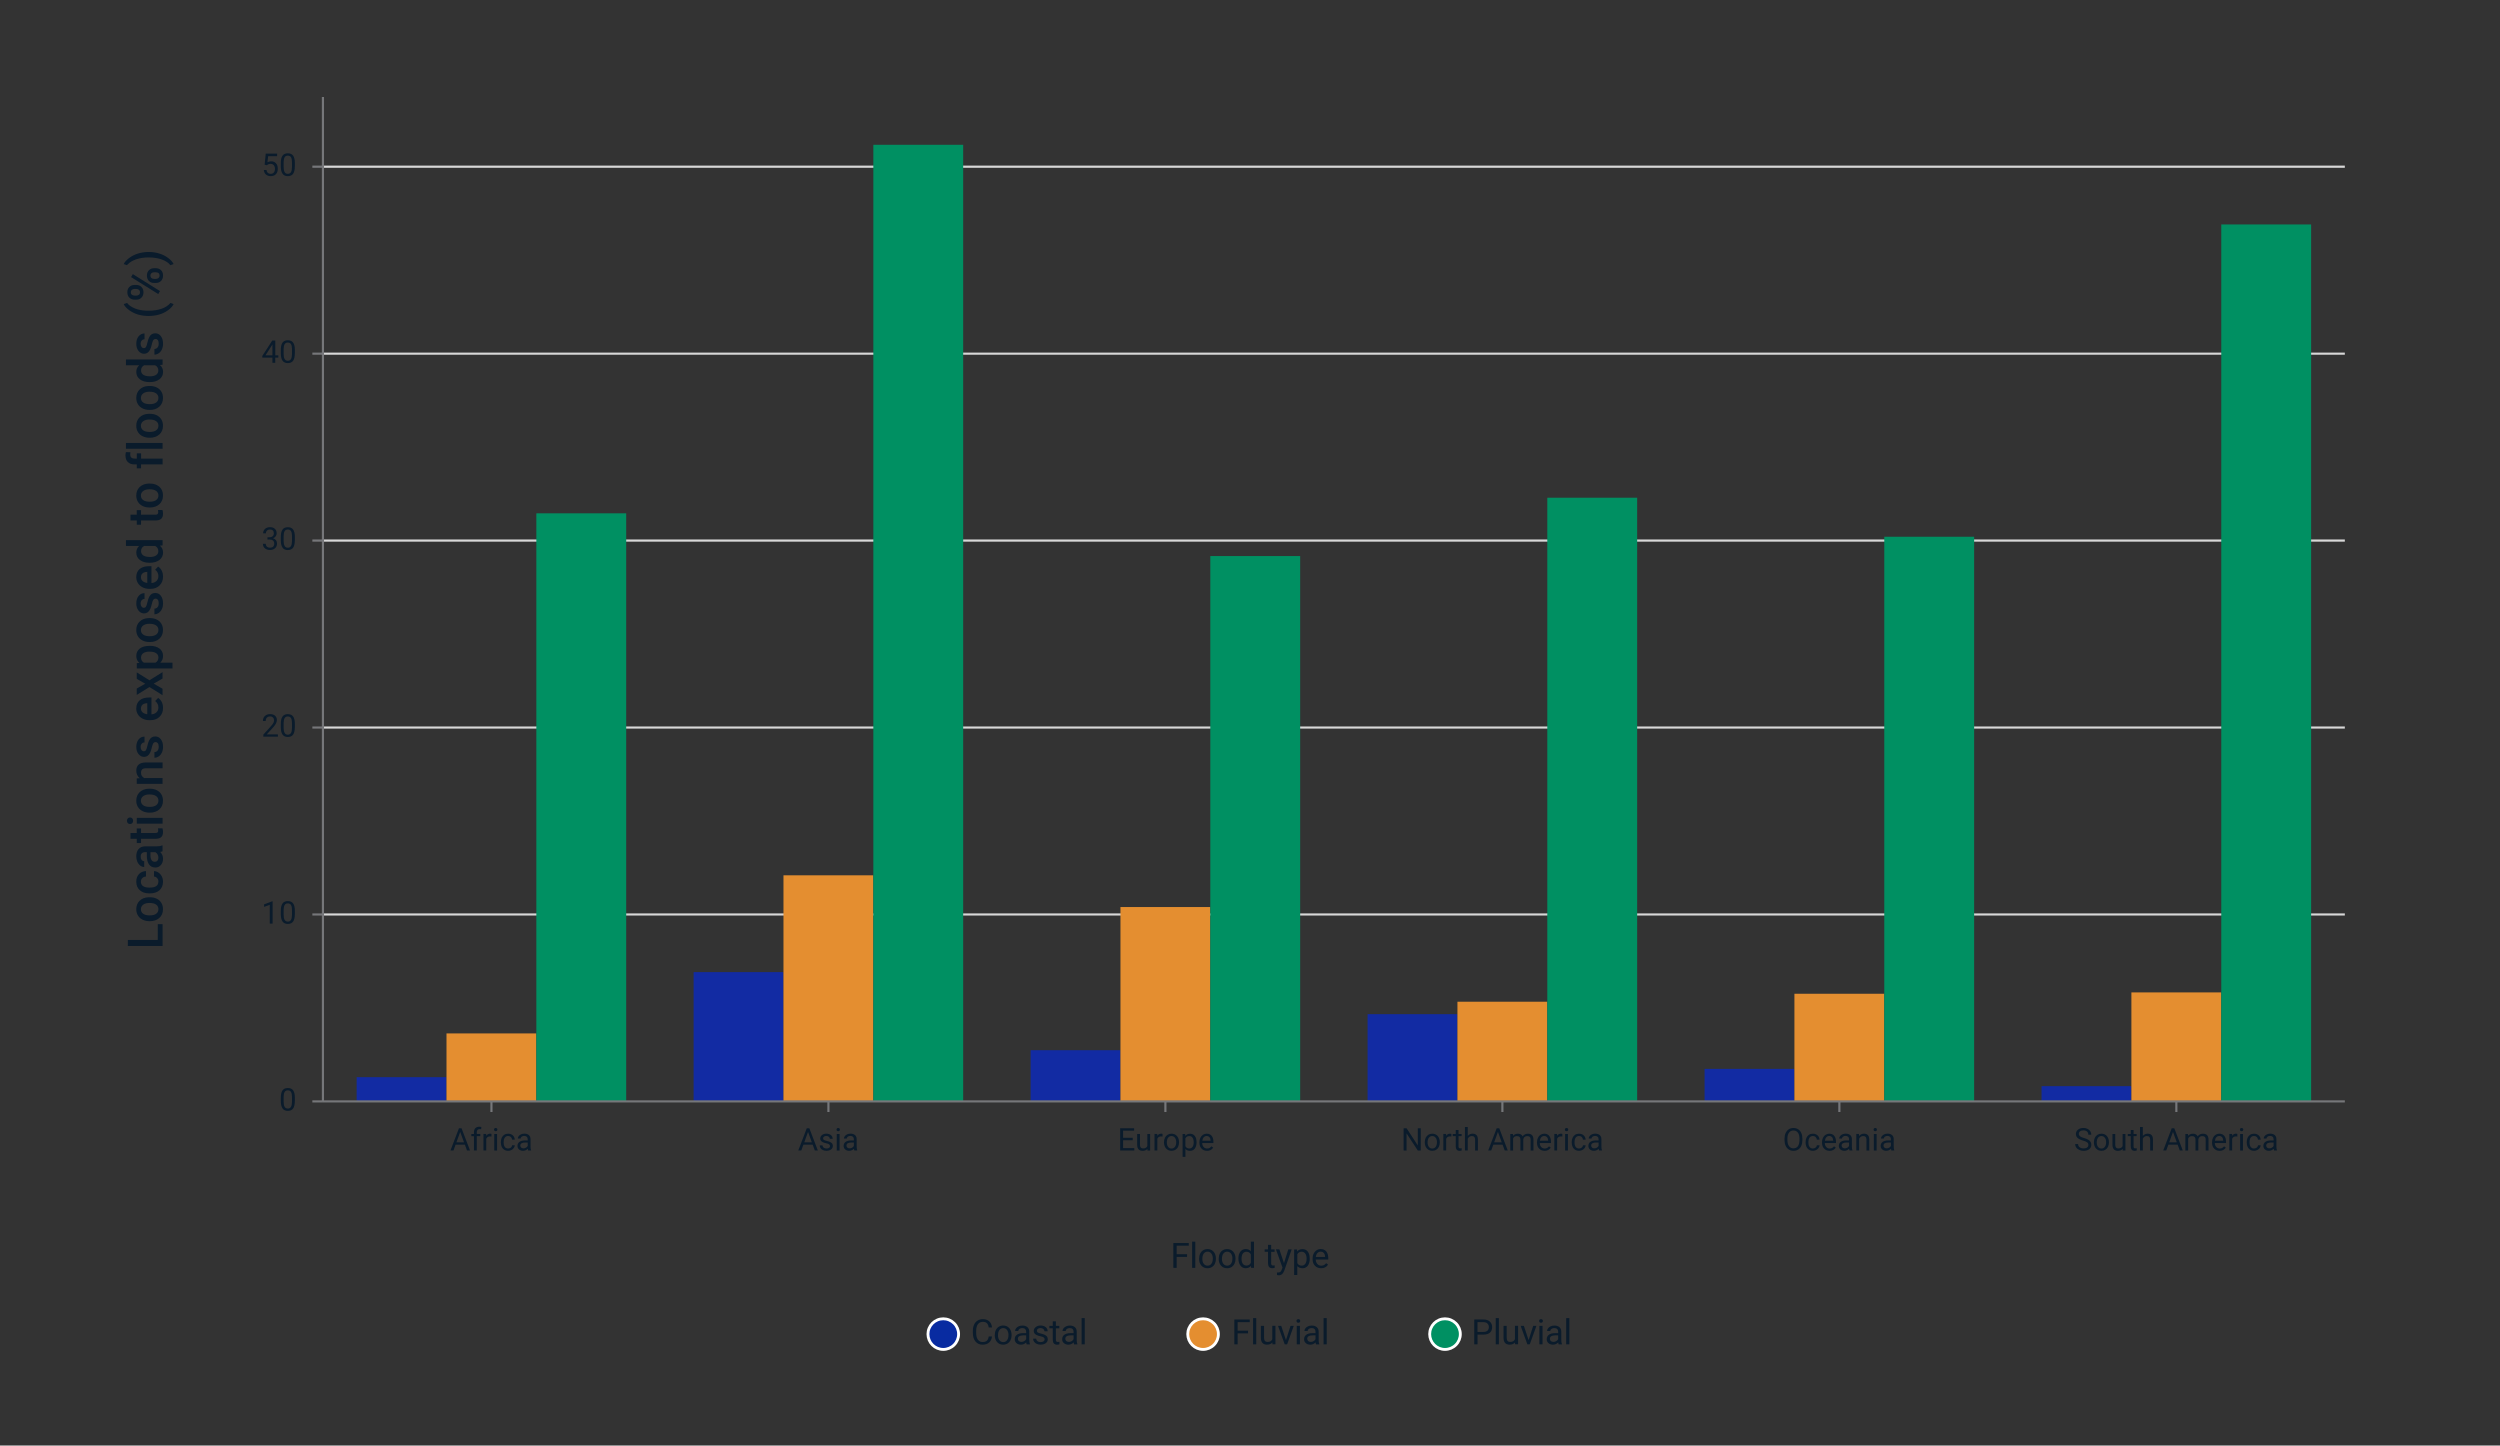 <?xml version="1.0" encoding="UTF-8"?>
<svg id="Layer_1" xmlns="http://www.w3.org/2000/svg" viewBox="0 0 870 503.05">
  <rect x="0" y="0" width="870" height="503.05" fill="#333333" stroke="none"/>
  <defs>
    <style>
      .cls-1, .cls-2, .cls-3 {
        stroke: #fff;
      }

      .cls-1, .cls-2, .cls-3, .cls-4, .cls-5 {
        stroke-linejoin: round;
      }

      .cls-1, .cls-6 {
        fill: #e48e30;
      }

      .cls-7 {
        fill: #0a1b2b;
      }

      .cls-2, .cls-8 {
        fill: #009062;
      }

      .cls-3 {
        fill: #082ba1;
      }

      .cls-9 {
        fill: #122ba3;
      }

      .cls-4 {
        stroke: #d8d8d8;
      }

      .cls-4, .cls-5 {
        fill: none;
        stroke-width: .75px;
      }

      .cls-5 {
        stroke: #76777a;
      }
    </style>
  </defs>
  <g>
    <path class="cls-4" d="M112.38,318.24h703.62"/>
    <path class="cls-4" d="M112.38,253.18h703.62"/>
    <path class="cls-4" d="M112.38,188.12h703.62"/>
    <path class="cls-4" d="M112.38,123.07h703.62"/>
    <path class="cls-4" d="M112.38,58.01h703.62"/>
  </g>
  <path class="cls-9" d="M124.11,383.29h31.27v-8.43h-31.27v8.43Z"/>
  <path class="cls-9" d="M241.38,383.29h31.27v-44.99h-31.27v44.99Z"/>
  <path class="cls-9" d="M358.65,383.29h31.27v-17.82h-31.27v17.82Z"/>
  <path class="cls-9" d="M475.92,383.29h31.27v-30.36h-31.27v30.36Z"/>
  <path class="cls-9" d="M593.19,383.29h31.27v-11.32h-31.27v11.32Z"/>
  <path class="cls-9" d="M710.46,383.29h31.27v-5.31h-31.27v5.31Z"/>
  <path class="cls-6" d="M155.38,383.29h31.27v-23.66h-31.27v23.66Z"/>
  <path class="cls-6" d="M272.65,383.29h31.27v-78.68h-31.27v78.68Z"/>
  <path class="cls-6" d="M389.92,383.29h31.27v-67.64h-31.27v67.64Z"/>
  <path class="cls-6" d="M507.19,383.29h31.27v-34.69h-31.27v34.69Z"/>
  <path class="cls-6" d="M624.46,383.29h31.27v-37.46h-31.27v37.46Z"/>
  <path class="cls-6" d="M741.73,383.29h31.27v-37.93h-31.27v37.93Z"/>
  <path class="cls-8" d="M186.65,383.29h31.27v-204.65h-31.27v204.65Z"/>
  <path class="cls-8" d="M303.92,383.29h31.27V50.4h-31.27v332.9Z"/>
  <path class="cls-8" d="M421.19,383.29h31.27v-189.78h-31.27v189.78Z"/>
  <path class="cls-8" d="M538.46,383.29h31.27v-210.08h-31.27v210.08Z"/>
  <path class="cls-8" d="M655.73,383.29h31.27v-196.5h-31.27v196.5Z"/>
  <path class="cls-8" d="M773,383.29h31.27V78.11h-31.27v305.18Z"/>
  <g id="line2d_1">
    <path id="m62790cda01" class="cls-5" d="M171.02,383.29v3.68"/>
  </g>
  <g id="line2d_2">
    <path id="m62790cda01-2" data-name="m62790cda01" class="cls-5" d="M288.29,383.29v3.68"/>
  </g>
  <g id="line2d_3">
    <path id="m62790cda01-3" data-name="m62790cda01" class="cls-5" d="M405.56,383.29v3.68"/>
  </g>
  <g id="line2d_4">
    <path id="m62790cda01-4" data-name="m62790cda01" class="cls-5" d="M522.83,383.29v3.68"/>
  </g>
  <g id="line2d_5">
    <path id="m62790cda01-5" data-name="m62790cda01" class="cls-5" d="M640.1,383.29v3.68"/>
  </g>
  <g id="line2d_6">
    <path id="m62790cda01-6" data-name="m62790cda01" class="cls-5" d="M757.37,383.29v3.68"/>
  </g>
  <g id="line2d_8">
    <path id="mbd4b3fe892" class="cls-5" d="M112.38,383.29h-3.68"/>
  </g>
  <g id="line2d_10">
    <path id="mbd4b3fe892-2" data-name="mbd4b3fe892" class="cls-5" d="M112.38,318.24h-3.68"/>
  </g>
  <g id="line2d_12">
    <path id="mbd4b3fe892-3" data-name="mbd4b3fe892" class="cls-5" d="M112.38,253.18h-3.68"/>
  </g>
  <g id="line2d_14">
    <path id="mbd4b3fe892-4" data-name="mbd4b3fe892" class="cls-5" d="M112.38,188.12h-3.68"/>
  </g>
  <g id="line2d_16">
    <path id="mbd4b3fe892-5" data-name="mbd4b3fe892" class="cls-5" d="M112.38,123.07h-3.68"/>
  </g>
  <g id="line2d_18">
    <path id="mbd4b3fe892-6" data-name="mbd4b3fe892" class="cls-5" d="M112.38,58.01h-3.68"/>
  </g>
  <g id="patch_21">
    <path class="cls-5" d="M112.38,383.29V33.75"/>
  </g>
  <g id="patch_23">
    <path class="cls-5" d="M112.38,383.29h703.62"/>
  </g>
  <g>
    <path class="cls-7" d="M54.9,327.1v-5.49h1.68v7.59h-12.09v-2.1h10.41Z"/>
    <path class="cls-7" d="M52,320.57c-.88,0-1.67-.17-2.38-.52-.71-.35-1.25-.84-1.63-1.47-.38-.63-.57-1.36-.57-2.17,0-1.21.39-2.2,1.17-2.95.78-.76,1.81-1.16,3.1-1.22h.47c.89,0,1.68.16,2.37.5.7.34,1.24.83,1.62,1.46.38.63.57,1.37.57,2.2,0,1.27-.42,2.28-1.27,3.04-.84.76-1.97,1.14-3.37,1.14h-.1ZM52.18,318.55c.92,0,1.65-.19,2.17-.57.52-.38.78-.91.78-1.59s-.27-1.21-.8-1.59c-.53-.38-1.31-.57-2.33-.57-.91,0-1.63.19-2.16.59-.53.39-.8.92-.8,1.59s.26,1.18.78,1.57c.52.39,1.3.58,2.34.58Z"/>
    <path class="cls-7" d="M55.13,306.83c0-.5-.15-.92-.44-1.25s-.66-.51-1.09-.53v-1.9c.56.02,1.08.2,1.56.52.48.33.87.77,1.15,1.33s.42,1.16.42,1.81c0,1.26-.41,2.25-1.22,2.99s-1.94,1.1-3.37,1.1h-.21c-1.37,0-2.46-.37-3.28-1.1-.82-.73-1.23-1.73-1.23-2.99,0-1.07.31-1.94.93-2.61.62-.67,1.44-1.02,2.45-1.06v1.9c-.51.02-.94.2-1.27.53-.33.33-.5.75-.5,1.26,0,.65.24,1.16.71,1.51.47.35,1.19.53,2.15.54h.32c.97,0,1.7-.18,2.18-.53.48-.35.72-.86.72-1.52Z"/>
    <path class="cls-7" d="M56.58,296.25c-.17.09-.45.17-.84.23.67.64,1,1.43,1,2.36s-.26,1.64-.77,2.21-1.15.85-1.91.85c-.96,0-1.69-.36-2.2-1.07-.51-.71-.77-1.73-.77-3.05v-1.24h-.59c-.46,0-.84.13-1.12.39-.28.26-.42.66-.42,1.19,0,.46.11.84.34,1.13.23.29.52.44.88.44v2.02c-.49,0-.95-.16-1.38-.49-.43-.33-.77-.77-1.01-1.33-.24-.56-.37-1.19-.37-1.88,0-1.05.26-1.89.79-2.52.53-.63,1.27-.95,2.23-.96h4.05c.81,0,1.45-.11,1.93-.34h.14v2.06ZM55.12,298.47c0-.4-.1-.77-.29-1.12-.19-.35-.45-.62-.78-.79h-1.69v1.09c0,.75.13,1.31.39,1.69s.63.56,1.1.56c.39,0,.7-.13.93-.39.23-.26.34-.6.34-1.03Z"/>
    <path class="cls-7" d="M45.41,289.89h2.18v-1.59h1.49v1.59h5.01c.34,0,.59-.07.74-.2.15-.14.23-.38.23-.73,0-.23-.03-.47-.08-.71h1.56c.13.46.19.9.19,1.33,0,1.55-.85,2.32-2.56,2.32h-5.09v1.48h-1.49v-1.48h-2.18v-2.02Z"/>
    <path class="cls-7" d="M45.26,286.76c-.31,0-.57-.1-.77-.29-.2-.2-.31-.48-.31-.84s.1-.65.31-.85.46-.3.77-.3.56.1.76.3c.2.2.3.48.3.85s-.1.65-.3.84c-.2.2-.46.29-.76.29ZM56.58,284.62v2.02h-8.98v-2.02h8.98Z"/>
    <path class="cls-7" d="M52,282.8c-.88,0-1.67-.17-2.38-.52-.71-.35-1.25-.84-1.63-1.47-.38-.63-.57-1.36-.57-2.17,0-1.21.39-2.2,1.17-2.95.78-.76,1.81-1.16,3.1-1.22h.47c.89,0,1.68.16,2.37.5.7.34,1.24.83,1.62,1.46.38.63.57,1.37.57,2.2,0,1.27-.42,2.28-1.27,3.04-.84.76-1.97,1.14-3.37,1.14h-.1ZM52.18,280.79c.92,0,1.65-.19,2.17-.57.52-.38.78-.91.78-1.59s-.27-1.21-.8-1.59c-.53-.38-1.31-.57-2.33-.57-.91,0-1.63.19-2.16.59-.53.39-.8.92-.8,1.59s.26,1.18.78,1.57c.52.39,1.3.58,2.34.58Z"/>
    <path class="cls-7" d="M47.59,270.87l1.04-.06c-.8-.66-1.2-1.54-1.2-2.61,0-1.87,1.07-2.82,3.21-2.86h5.94v2.02h-5.82c-.57,0-.99.12-1.27.37-.27.25-.41.65-.41,1.21,0,.81.37,1.42,1.1,1.82h6.39v2.02h-8.98v-1.9Z"/>
    <path class="cls-7" d="M54.14,258.26c-.36,0-.63.15-.82.44-.19.3-.35.79-.5,1.47s-.33,1.26-.55,1.72c-.49,1.01-1.19,1.51-2.12,1.51-.77,0-1.42-.33-1.94-.98s-.78-1.48-.78-2.49c0-1.07.27-1.94.8-2.6.53-.66,1.22-.99,2.07-.99v2.02c-.39,0-.71.14-.97.43-.26.29-.39.67-.39,1.15,0,.44.1.8.31,1.08.2.28.48.42.82.42.31,0,.55-.13.72-.39s.34-.79.52-1.58c.17-.79.38-1.41.62-1.86.24-.45.53-.79.87-1,.34-.22.75-.33,1.23-.33.81,0,1.46.33,1.96,1,.5.67.75,1.55.75,2.63,0,.74-.13,1.39-.4,1.97s-.63,1.02-1.1,1.34-.97.48-1.5.48v-1.96c.48-.03.84-.21,1.1-.54.26-.33.39-.77.39-1.32s-.1-.94-.3-1.21c-.2-.28-.47-.42-.79-.42Z"/>
    <path class="cls-7" d="M56.74,246.33c0,1.28-.4,2.31-1.21,3.11-.8.79-1.88,1.19-3.22,1.19h-.25c-.9,0-1.7-.17-2.4-.52-.71-.35-1.25-.83-1.65-1.46s-.59-1.32-.59-2.09c0-1.22.39-2.17,1.17-2.83.78-.67,1.88-1,3.31-1h.81v5.87c.74-.06,1.33-.31,1.76-.74.43-.43.65-.98.65-1.64,0-.92-.37-1.68-1.12-2.26l1.04-1.09c.54.36.95.84,1.25,1.44.3.6.44,1.27.44,2.02ZM49.05,246.57c0,.55.19,1,.58,1.34.39.34.93.56,1.62.65v-3.84h-.15c-.68.04-1.19.22-1.53.54-.35.32-.52.75-.52,1.31Z"/>
    <path class="cls-7" d="M50.55,237.94l-2.96-1.71v-2.24l4.42,2.75,4.56-2.84v2.22l-3.07,1.79,3.07,1.78v2.24l-4.56-2.84-4.42,2.74v-2.22l2.96-1.68Z"/>
    <path class="cls-7" d="M52.18,224.75c1.39,0,2.5.32,3.32.95.83.63,1.24,1.48,1.24,2.54,0,.98-.32,1.77-.97,2.37h4.26v2.02h-12.43v-1.86l.91-.08c-.72-.59-1.08-1.4-1.08-2.42,0-1.1.41-1.95,1.22-2.58.82-.62,1.95-.93,3.4-.93h.12ZM52,226.76c-.9,0-1.61.18-2.13.54-.53.36-.79.87-.79,1.53,0,.82.34,1.42,1.02,1.78h3.98c.7-.37,1.05-.96,1.05-1.79,0-.64-.26-1.14-.78-1.51-.52-.36-1.3-.54-2.35-.54Z"/>
    <path class="cls-7" d="M52,223.42c-.88,0-1.67-.17-2.38-.52-.71-.35-1.25-.84-1.63-1.47-.38-.63-.57-1.36-.57-2.17,0-1.21.39-2.2,1.17-2.95.78-.76,1.81-1.16,3.1-1.22h.47c.89,0,1.68.16,2.37.5.7.34,1.24.83,1.62,1.46.38.63.57,1.37.57,2.2,0,1.27-.42,2.28-1.27,3.04-.84.76-1.97,1.14-3.37,1.14h-.1ZM52.18,221.4c.92,0,1.65-.19,2.17-.57.52-.38.78-.91.78-1.59s-.27-1.21-.8-1.59c-.53-.38-1.31-.57-2.33-.57-.91,0-1.63.19-2.16.59-.53.39-.8.92-.8,1.59s.26,1.18.78,1.57c.52.39,1.3.58,2.34.58Z"/>
    <path class="cls-7" d="M54.14,208.33c-.36,0-.63.15-.82.44-.19.3-.35.79-.5,1.47s-.33,1.26-.55,1.72c-.49,1.01-1.19,1.51-2.12,1.51-.77,0-1.42-.33-1.94-.98s-.78-1.48-.78-2.49c0-1.07.27-1.94.8-2.6.53-.66,1.22-.99,2.07-.99v2.02c-.39,0-.71.14-.97.43-.26.29-.39.67-.39,1.15,0,.44.1.8.31,1.08.2.28.48.42.82.42.31,0,.55-.13.72-.39s.34-.79.52-1.58c.17-.79.38-1.41.62-1.86.24-.45.53-.79.87-1,.34-.22.75-.33,1.23-.33.81,0,1.46.33,1.96,1,.5.67.75,1.55.75,2.63,0,.74-.13,1.39-.4,1.97s-.63,1.02-1.1,1.34-.97.48-1.5.48v-1.96c.48-.03.84-.21,1.1-.54.26-.33.39-.77.39-1.32s-.1-.94-.3-1.21c-.2-.28-.47-.42-.79-.42Z"/>
    <path class="cls-7" d="M56.74,200.63c0,1.28-.4,2.31-1.21,3.11-.8.79-1.88,1.19-3.22,1.19h-.25c-.9,0-1.7-.17-2.4-.52-.71-.35-1.25-.83-1.65-1.46s-.59-1.32-.59-2.09c0-1.22.39-2.17,1.17-2.83.78-.67,1.88-1,3.31-1h.81v5.87c.74-.06,1.33-.31,1.76-.74.43-.43.65-.98.65-1.64,0-.92-.37-1.68-1.12-2.26l1.04-1.09c.54.36.95.84,1.25,1.44.3.6.44,1.27.44,2.02ZM49.05,200.87c0,.55.19,1,.58,1.34.39.34.93.56,1.62.65v-3.84h-.15c-.68.04-1.19.22-1.53.54-.35.32-.52.75-.52,1.31Z"/>
    <path class="cls-7" d="M52.02,195.84c-1.38,0-2.49-.32-3.33-.96-.84-.64-1.26-1.5-1.26-2.58,0-.95.33-1.72,1-2.31h-4.6v-2.02h12.75v1.83l-.93.1c.73.6,1.1,1.41,1.1,2.42s-.42,1.9-1.27,2.55c-.85.65-2,.98-3.45.98ZM52.19,193.83c.91,0,1.63-.18,2.14-.53.51-.35.77-.85.77-1.5,0-.82-.37-1.43-1.1-1.81h-3.83c-.72.37-1.08.97-1.08,1.79,0,.65.26,1.16.78,1.51.52.35,1.3.53,2.34.53Z"/>
    <path class="cls-7" d="M45.41,179.11h2.18v-1.59h1.49v1.59h5.01c.34,0,.59-.07.74-.2.15-.14.23-.38.23-.73,0-.23-.03-.47-.08-.71h1.56c.13.46.19.9.19,1.33,0,1.55-.85,2.32-2.56,2.32h-5.09v1.48h-1.49v-1.48h-2.18v-2.02Z"/>
    <path class="cls-7" d="M52,176.61c-.88,0-1.67-.17-2.38-.52-.71-.35-1.25-.84-1.63-1.47-.38-.63-.57-1.36-.57-2.17,0-1.21.39-2.2,1.17-2.95.78-.76,1.81-1.16,3.1-1.22h.47c.89,0,1.68.16,2.37.5.7.34,1.24.83,1.62,1.46.38.63.57,1.37.57,2.2,0,1.27-.42,2.28-1.27,3.04-.84.76-1.97,1.14-3.37,1.14h-.1ZM52.18,174.59c.92,0,1.65-.19,2.17-.57.52-.38.78-.91.78-1.59s-.27-1.21-.8-1.59c-.53-.38-1.31-.57-2.33-.57-.91,0-1.63.19-2.16.59-.53.39-.8.92-.8,1.59s.26,1.18.78,1.57c.52.39,1.3.58,2.34.58Z"/>
    <path class="cls-7" d="M56.58,161.61h-7.49v1.37h-1.49v-1.37h-.82c-1,0-1.77-.28-2.31-.83s-.81-1.33-.81-2.32c0-.35.05-.73.15-1.13l1.58.05c-.04.22-.07.48-.07.77,0,.96.5,1.44,1.49,1.44h.8v-1.83h1.49v1.83h7.49v2.02Z"/>
    <path class="cls-7" d="M56.58,154.15v2.02h-12.75v-2.02h12.75Z"/>
    <path class="cls-7" d="M52,152.33c-.88,0-1.67-.17-2.38-.52-.71-.35-1.25-.84-1.63-1.47-.38-.63-.57-1.36-.57-2.17,0-1.21.39-2.2,1.17-2.95.78-.76,1.81-1.16,3.1-1.22h.47c.89,0,1.68.16,2.37.5.7.34,1.24.83,1.62,1.46.38.63.57,1.37.57,2.2,0,1.27-.42,2.28-1.27,3.04-.84.76-1.97,1.14-3.37,1.14h-.1ZM52.18,150.31c.92,0,1.65-.19,2.17-.57.52-.38.78-.91.78-1.59s-.27-1.21-.8-1.59c-.53-.38-1.31-.57-2.33-.57-.91,0-1.63.19-2.16.59-.53.39-.8.92-.8,1.59s.26,1.18.78,1.57c.52.39,1.3.58,2.34.58Z"/>
    <path class="cls-7" d="M52,142.65c-.88,0-1.67-.17-2.38-.52-.71-.35-1.25-.84-1.63-1.47-.38-.63-.57-1.36-.57-2.17,0-1.21.39-2.2,1.17-2.95.78-.76,1.81-1.16,3.1-1.22h.47c.89,0,1.68.16,2.37.5.7.34,1.24.83,1.62,1.46.38.63.57,1.37.57,2.2,0,1.27-.42,2.28-1.27,3.04-.84.76-1.97,1.14-3.37,1.14h-.1ZM52.18,140.64c.92,0,1.65-.19,2.17-.57.52-.38.78-.91.78-1.59s-.27-1.21-.8-1.59c-.53-.38-1.31-.57-2.33-.57-.91,0-1.63.19-2.16.59-.53.39-.8.92-.8,1.59s.26,1.18.78,1.57c.52.39,1.3.58,2.34.58Z"/>
    <path class="cls-7" d="M52.02,132.97c-1.38,0-2.49-.32-3.33-.96-.84-.64-1.26-1.5-1.26-2.58,0-.95.33-1.72,1-2.31h-4.6v-2.02h12.75v1.83l-.93.1c.73.6,1.1,1.41,1.1,2.42s-.42,1.9-1.27,2.55c-.85.65-2,.98-3.45.98ZM52.19,130.96c.91,0,1.63-.18,2.14-.53.51-.35.77-.85.77-1.5,0-.82-.37-1.43-1.1-1.81h-3.83c-.72.37-1.08.97-1.08,1.79,0,.65.26,1.16.78,1.51.52.35,1.3.53,2.34.53Z"/>
    <path class="cls-7" d="M54.14,117.97c-.36,0-.63.15-.82.44-.19.3-.35.79-.5,1.47s-.33,1.26-.55,1.72c-.49,1.01-1.19,1.51-2.12,1.51-.77,0-1.42-.33-1.94-.98s-.78-1.48-.78-2.49c0-1.07.27-1.94.8-2.6.53-.66,1.22-.99,2.07-.99v2.02c-.39,0-.71.14-.97.43-.26.29-.39.67-.39,1.15,0,.44.1.8.31,1.08.2.28.48.42.82.42.31,0,.55-.13.72-.39s.34-.79.52-1.58c.17-.79.38-1.41.62-1.86.24-.45.53-.79.87-1,.34-.22.75-.33,1.23-.33.81,0,1.46.33,1.96,1,.5.67.75,1.55.75,2.63,0,.74-.13,1.39-.4,1.97s-.63,1.02-1.1,1.34-.97.48-1.5.48v-1.96c.48-.03.84-.21,1.1-.54.26-.33.39-.77.39-1.32s-.1-.94-.3-1.21c-.2-.28-.47-.42-.79-.42Z"/>
    <path class="cls-7" d="M51.66,109.96c-1.28,0-2.49-.17-3.64-.51-1.15-.34-2.17-.85-3.08-1.51-.9-.66-1.54-1.37-1.9-2.11l1.18-.4c.59.78,1.5,1.41,2.71,1.9,1.21.48,2.6.75,4.17.79h.71c1.68,0,3.17-.23,4.49-.7,1.31-.47,2.31-1.14,3-1.99l1.12.4c-.37.74-1,1.45-1.91,2.11-.91.67-1.94,1.17-3.08,1.51-1.14.34-2.4.51-3.76.51Z"/>
    <path class="cls-7" d="M46.81,104.28c-.73,0-1.33-.24-1.8-.71-.47-.47-.7-1.09-.7-1.85s.23-1.4.7-1.86,1.08-.7,1.84-.7h.6c.73,0,1.32.23,1.78.7.46.47.7,1.08.7,1.85s-.23,1.36-.68,1.85c-.46.48-1.07.73-1.85.73h-.59ZM47.45,102.87c.38,0,.69-.11.93-.32.24-.21.35-.49.35-.84s-.12-.62-.35-.83-.56-.32-.96-.32h-.61c-.38,0-.69.11-.93.32-.24.21-.36.49-.36.84s.12.63.36.83c.24.21.56.31.95.31h.62ZM55.67,101.29l-.6,1.04-9.45-5.9.6-1.04,9.45,5.9ZM53.61,98.47c-.74,0-1.34-.24-1.8-.72s-.69-1.1-.69-1.84.23-1.37.69-1.85c.46-.48,1.08-.72,1.86-.72h.59c.72,0,1.31.23,1.78.69.47.46.7,1.08.7,1.86s-.23,1.4-.69,1.87c-.46.47-1.07.71-1.83.71h-.61ZM54.25,97.06c.38,0,.68-.11.93-.33.24-.22.36-.5.36-.84s-.11-.63-.34-.83c-.23-.2-.55-.3-.97-.3h-.62c-.39,0-.7.11-.93.32s-.35.49-.35.83.12.62.35.83c.23.21.55.32.96.32h.61Z"/>
    <path class="cls-7" d="M51.79,87.69c1.23,0,2.41.17,3.56.51,1.14.34,2.18.85,3.12,1.54.94.69,1.59,1.4,1.95,2.15l-1.12.4c-.64-.83-1.62-1.49-2.94-1.97-1.32-.48-2.83-.73-4.52-.73h-.19c-1.54,0-2.94.21-4.2.63-1.26.42-2.28,1.02-3.04,1.81l-.23.26-1.13-.4c.34-.71.95-1.39,1.83-2.06s1.85-1.17,2.93-1.53c1.08-.35,2.2-.55,3.35-.6h.65Z"/>
  </g>
  <g>
    <path class="cls-7" d="M92.09,57.31l.39-3.86h3.96v.91h-3.13l-.23,2.11c.38-.22.81-.33,1.29-.33.71,0,1.26.23,1.68.7s.62,1.1.62,1.89-.22,1.43-.65,1.88c-.43.46-1.03.69-1.8.69-.68,0-1.24-.19-1.67-.57-.43-.38-.68-.9-.74-1.57h.93c.06.44.22.78.47,1,.25.23.59.34,1.01.34.46,0,.82-.16,1.08-.47.26-.31.39-.74.39-1.29,0-.52-.14-.93-.42-1.25s-.66-.47-1.12-.47c-.43,0-.77.09-1.01.28l-.26.21-.79-.2Z"/>
    <path class="cls-7" d="M102.6,57.89c0,1.15-.2,2.01-.59,2.57-.39.56-1.01.84-1.84.84s-1.44-.27-1.83-.82c-.4-.55-.6-1.37-.62-2.45v-1.31c0-1.14.2-1.98.59-2.54.39-.55,1.01-.83,1.85-.83s1.45.27,1.84.8c.39.53.6,1.36.61,2.47v1.28ZM101.62,56.55c0-.83-.12-1.44-.35-1.82s-.6-.57-1.11-.57-.87.19-1.1.57c-.23.38-.35.96-.36,1.75v1.57c0,.84.12,1.45.36,1.85.24.4.61.6,1.1.6s.85-.19,1.08-.56c.24-.38.36-.97.37-1.77v-1.61Z"/>
  </g>
  <g>
    <path class="cls-7" d="M95.79,123.65h1.07v.8h-1.07v1.8h-.99v-1.8h-3.52v-.58l3.47-5.36h1.05v5.14ZM92.39,123.65h2.41v-3.79l-.12.21-2.29,3.58Z"/>
    <path class="cls-7" d="M102.6,122.95c0,1.15-.2,2.01-.59,2.57-.39.56-1.01.84-1.84.84s-1.44-.27-1.83-.82c-.4-.55-.6-1.37-.62-2.45v-1.31c0-1.14.2-1.98.59-2.54.39-.55,1.01-.83,1.85-.83s1.45.27,1.84.8c.39.53.6,1.36.61,2.47v1.28ZM101.62,121.6c0-.83-.12-1.44-.35-1.82s-.6-.57-1.11-.57-.87.19-1.1.57c-.23.38-.35.96-.36,1.75v1.57c0,.84.12,1.45.36,1.85.24.4.61.6,1.1.6s.85-.19,1.08-.56c.24-.38.36-.97.37-1.77v-1.61Z"/>
  </g>
  <g>
    <path class="cls-7" d="M93.07,186.96h.74c.46,0,.83-.13,1.09-.37.27-.24.4-.56.4-.96,0-.91-.45-1.36-1.36-1.36-.43,0-.76.12-1.02.36-.25.24-.38.56-.38.96h-.98c0-.61.22-1.12.67-1.53.45-.41,1.02-.61,1.71-.61.73,0,1.3.19,1.72.58s.62.92.62,1.61c0,.34-.11.66-.33.98-.22.32-.51.55-.89.71.42.13.75.36.99.67.23.31.35.69.35,1.14,0,.69-.23,1.25-.68,1.65-.45.41-1.04.61-1.77.61s-1.32-.2-1.77-.59c-.46-.39-.68-.91-.68-1.56h.99c0,.41.13.73.4.98s.62.37,1.07.37c.47,0,.84-.12,1.09-.37s.38-.6.38-1.07-.14-.8-.41-1.04c-.28-.24-.67-.36-1.2-.37h-.74v-.8Z"/>
    <path class="cls-7" d="M102.6,188.01c0,1.15-.2,2.01-.59,2.57-.39.56-1.01.84-1.84.84s-1.44-.27-1.83-.82c-.4-.55-.6-1.37-.62-2.45v-1.31c0-1.14.2-1.98.59-2.54.39-.55,1.01-.83,1.85-.83s1.45.27,1.84.8c.39.53.6,1.36.61,2.47v1.28ZM101.62,186.66c0-.83-.12-1.44-.35-1.82s-.6-.57-1.11-.57-.87.19-1.1.57c-.23.38-.35.96-.36,1.75v1.57c0,.84.12,1.45.36,1.85.24.4.61.6,1.1.6s.85-.19,1.08-.56c.24-.38.36-.97.37-1.77v-1.61Z"/>
  </g>
  <g>
    <path class="cls-7" d="M96.71,256.36h-5.07v-.71l2.68-2.98c.4-.45.67-.82.82-1.1.15-.28.23-.57.23-.87,0-.4-.12-.74-.37-.99-.24-.26-.57-.39-.98-.39-.49,0-.87.14-1.14.42s-.41.67-.41,1.16h-.98c0-.71.23-1.29.69-1.73s1.07-.66,1.84-.66c.72,0,1.29.19,1.71.57.42.38.63.88.63,1.51,0,.76-.49,1.67-1.46,2.72l-2.07,2.25h3.89v.8Z"/>
    <path class="cls-7" d="M102.6,253.06c0,1.15-.2,2.01-.59,2.57-.39.56-1.01.84-1.84.84s-1.44-.27-1.83-.82c-.4-.55-.6-1.37-.62-2.45v-1.31c0-1.14.2-1.98.59-2.54.39-.55,1.01-.83,1.85-.83s1.45.27,1.84.8c.39.53.6,1.36.61,2.47v1.28ZM101.62,251.72c0-.83-.12-1.44-.35-1.82s-.6-.57-1.11-.57-.87.19-1.1.57c-.23.38-.35.96-.36,1.75v1.57c0,.84.12,1.45.36,1.85.24.4.61.6,1.1.6s.85-.19,1.08-.56c.24-.38.36-.97.37-1.77v-1.61Z"/>
  </g>
  <g>
    <path class="cls-7" d="M94.87,321.42h-.99v-6.55l-1.98.73v-.89l2.82-1.06h.15v7.78Z"/>
    <path class="cls-7" d="M102.6,318.12c0,1.15-.2,2.01-.59,2.57-.39.56-1.01.84-1.84.84s-1.44-.27-1.83-.82c-.4-.55-.6-1.37-.62-2.45v-1.31c0-1.14.2-1.98.59-2.54.39-.55,1.01-.83,1.85-.83s1.45.27,1.84.8c.39.53.6,1.36.61,2.47v1.28ZM101.62,316.77c0-.83-.12-1.44-.35-1.82s-.6-.57-1.11-.57-.87.19-1.1.57c-.23.38-.35.96-.36,1.75v1.57c0,.84.12,1.45.36,1.85.24.4.61.6,1.1.6s.85-.19,1.08-.56c.24-.38.36-.97.37-1.77v-1.61Z"/>
  </g>
  <path class="cls-7" d="M102.6,383.17c0,1.15-.2,2.01-.59,2.57-.39.56-1.01.84-1.84.84s-1.44-.27-1.83-.82c-.4-.55-.6-1.37-.62-2.45v-1.31c0-1.14.2-1.98.59-2.54.39-.55,1.01-.83,1.85-.83s1.45.27,1.84.8c.39.53.6,1.36.61,2.47v1.28ZM101.62,381.83c0-.83-.12-1.44-.35-1.82s-.6-.57-1.11-.57-.87.19-1.1.57c-.23.38-.35.96-.36,1.75v1.57c0,.84.12,1.45.36,1.85.24.4.61.6,1.1.6s.85-.19,1.08-.56c.24-.38.36-.97.37-1.77v-1.61Z"/>
  <g>
    <path class="cls-7" d="M161.78,398.35h-3.24l-.73,2.02h-1.05l2.96-7.74h.89l2.96,7.74h-1.05l-.74-2.02ZM158.84,397.52h2.63l-1.32-3.62-1.31,3.62Z"/>
    <path class="cls-7" d="M164.93,400.38v-4.99h-.91v-.76h.91v-.59c0-.62.17-1.09.49-1.43.33-.34.8-.51,1.4-.51.23,0,.45.03.68.09l-.05.79c-.17-.03-.34-.05-.53-.05-.32,0-.56.09-.74.28-.17.19-.26.45-.26.8v.61h1.23v.76h-1.23v4.99h-.98Z"/>
    <path class="cls-7" d="M171.01,395.51c-.15-.02-.31-.04-.48-.04-.65,0-1.08.27-1.31.82v4.08h-.98v-5.75h.96l.02.66c.32-.51.78-.77,1.37-.77.19,0,.34.02.44.07v.91Z"/>
    <path class="cls-7" d="M171.92,393.1c0-.16.05-.29.15-.4s.24-.17.43-.17.34.06.44.17c.1.11.15.24.15.4s-.05.29-.15.4c-.1.11-.24.16-.44.16s-.34-.05-.43-.16-.15-.24-.15-.4ZM172.98,400.38h-.98v-5.75h.98v5.75Z"/>
    <path class="cls-7" d="M176.86,399.68c.35,0,.66-.11.92-.32s.41-.48.44-.8h.93c-.02.33-.13.64-.34.94-.21.3-.49.54-.84.71-.35.18-.72.27-1.11.27-.78,0-1.41-.26-1.87-.78-.46-.52-.69-1.24-.69-2.14v-.16c0-.56.1-1.06.31-1.49.21-.44.5-.77.88-1.02.38-.24.84-.36,1.36-.36.65,0,1.18.19,1.61.58.43.39.65.89.68,1.5h-.93c-.03-.37-.17-.68-.42-.92s-.57-.36-.94-.36c-.5,0-.89.18-1.16.54-.27.36-.41.88-.41,1.56v.19c0,.66.14,1.17.41,1.53s.66.54,1.17.54Z"/>
    <path class="cls-7" d="M183.8,400.38c-.06-.11-.1-.32-.14-.61-.46.48-1,.71-1.64.71-.57,0-1.03-.16-1.4-.48-.36-.32-.54-.73-.54-1.22,0-.6.23-1.06.68-1.4.46-.33,1.1-.5,1.92-.5h.96v-.45c0-.34-.1-.62-.31-.82s-.51-.31-.91-.31c-.35,0-.65.09-.88.27-.24.18-.36.39-.36.64h-.99c0-.29.1-.56.31-.83.2-.27.48-.48.83-.64.35-.16.73-.23,1.15-.23.66,0,1.18.17,1.56.5.38.33.57.79.58,1.37v2.65c0,.53.07.95.2,1.26v.08h-1.03ZM182.17,399.63c.31,0,.6-.08.88-.24.28-.16.48-.37.6-.62v-1.18h-.77c-1.2,0-1.81.35-1.81,1.06,0,.31.1.55.31.72s.47.26.79.26Z"/>
  </g>
  <g>
    <path class="cls-7" d="M282.82,398.35h-3.24l-.73,2.02h-1.05l2.96-7.74h.89l2.96,7.74h-1.05l-.74-2.02ZM279.89,397.52h2.63l-1.32-3.62-1.31,3.62Z"/>
    <path class="cls-7" d="M288.84,398.85c0-.27-.1-.47-.3-.62s-.55-.27-1.05-.38c-.5-.11-.89-.23-1.19-.38-.29-.15-.51-.33-.65-.53-.14-.21-.21-.45-.21-.73,0-.47.2-.87.6-1.2.4-.33.91-.49,1.53-.49.65,0,1.18.17,1.59.5.41.34.61.77.61,1.29h-.99c0-.27-.11-.5-.34-.7s-.52-.29-.86-.29-.64.08-.84.23c-.2.16-.3.36-.3.61,0,.24.09.42.28.54.19.12.53.24,1.02.35s.89.24,1.19.39.53.34.68.55.22.48.22.78c0,.51-.21.93-.62,1.24s-.94.47-1.6.47c-.46,0-.87-.08-1.22-.24-.35-.16-.63-.39-.83-.68-.2-.29-.3-.61-.3-.95h.98c.02.33.15.59.4.78.25.19.57.29.98.29.37,0,.67-.08.9-.23.23-.15.34-.35.34-.6Z"/>
    <path class="cls-7" d="M291.11,393.1c0-.16.05-.29.15-.4s.24-.17.43-.17.34.06.44.17c.1.11.15.24.15.4s-.05.29-.15.4c-.1.11-.24.16-.44.16s-.34-.05-.43-.16-.15-.24-.15-.4ZM292.17,400.38h-.98v-5.75h.98v5.75Z"/>
    <path class="cls-7" d="M297.3,400.38c-.06-.11-.1-.32-.14-.61-.46.48-1,.71-1.64.71-.57,0-1.03-.16-1.4-.48-.36-.32-.54-.73-.54-1.22,0-.6.23-1.06.68-1.4.46-.33,1.1-.5,1.92-.5h.96v-.45c0-.34-.1-.62-.31-.82s-.51-.31-.91-.31c-.35,0-.65.09-.88.27-.24.18-.36.39-.36.64h-.99c0-.29.1-.56.31-.83.2-.27.48-.48.83-.64.35-.16.73-.23,1.15-.23.66,0,1.18.17,1.56.5.38.33.57.79.58,1.37v2.65c0,.53.07.95.2,1.26v.08h-1.03ZM295.67,399.63c.31,0,.6-.08.88-.24.28-.16.48-.37.6-.62v-1.18h-.77c-1.2,0-1.81.35-1.81,1.06,0,.31.1.55.31.72s.47.26.79.26Z"/>
  </g>
  <g>
    <path class="cls-7" d="M394.19,396.8h-3.35v2.74h3.9v.83h-4.92v-7.74h4.86v.83h-3.84v2.49h3.35v.83Z"/>
    <path class="cls-7" d="M399.31,399.81c-.38.45-.94.68-1.69.68-.61,0-1.08-.18-1.4-.53s-.48-.88-.49-1.58v-3.74h.98v3.71c0,.87.35,1.31,1.06,1.31.75,0,1.25-.28,1.5-.84v-4.18h.98v5.75h-.94l-.02-.57Z"/>
    <path class="cls-7" d="M404.54,395.51c-.15-.02-.31-.04-.48-.04-.65,0-1.08.27-1.31.82v4.08h-.98v-5.75h.96l.02.66c.32-.51.78-.77,1.37-.77.19,0,.34.02.44.07v.91Z"/>
    <path class="cls-7" d="M405.07,397.45c0-.56.11-1.07.33-1.52.22-.45.53-.8.92-1.04s.85-.37,1.35-.37c.78,0,1.42.27,1.9.81.48.54.73,1.26.73,2.16v.07c0,.56-.11,1.06-.32,1.51s-.52.79-.92,1.04c-.4.25-.86.37-1.37.37-.78,0-1.41-.27-1.9-.81-.48-.54-.73-1.26-.73-2.15v-.07ZM406.06,397.57c0,.64.15,1.15.44,1.54s.69.58,1.19.58.9-.2,1.19-.59c.29-.39.44-.94.44-1.64,0-.63-.15-1.14-.45-1.53-.3-.39-.7-.59-1.19-.59s-.88.19-1.17.58c-.3.39-.45.94-.45,1.66Z"/>
    <path class="cls-7" d="M416.4,397.57c0,.88-.2,1.58-.6,2.12-.4.54-.94.8-1.63.8s-1.25-.22-1.65-.66v2.77h-.98v-7.96h.9l.05.64c.4-.5.96-.74,1.67-.74s1.24.26,1.64.78.6,1.25.6,2.17v.09ZM415.41,397.45c0-.65-.14-1.16-.41-1.54s-.66-.56-1.14-.56c-.6,0-1.04.26-1.34.79v2.75c.29.52.74.79,1.35.79.47,0,.85-.19,1.12-.56.28-.37.42-.93.42-1.67Z"/>
    <path class="cls-7" d="M420.03,400.48c-.78,0-1.41-.26-1.9-.77-.49-.51-.73-1.2-.73-2.05v-.18c0-.57.11-1.08.33-1.53.22-.45.52-.8.91-1.05.39-.25.82-.38,1.27-.38.75,0,1.33.25,1.74.74s.62,1.2.62,2.12v.41h-3.9c.01.57.18,1.02.5,1.37.32.35.72.52,1.21.52.35,0,.64-.07.88-.21.24-.14.45-.33.63-.56l.6.47c-.48.74-1.2,1.11-2.17,1.11ZM419.91,395.33c-.4,0-.73.14-1,.43-.27.29-.44.69-.5,1.21h2.88v-.07c-.03-.5-.16-.89-.4-1.16-.24-.27-.57-.41-.98-.41Z"/>
  </g>
  <g>
    <path class="cls-7" d="M494.42,400.38h-1.03l-3.9-5.96v5.96h-1.03v-7.74h1.03l3.91,5.99v-5.99h1.02v7.74Z"/>
    <path class="cls-7" d="M495.82,397.45c0-.56.11-1.07.33-1.52.22-.45.53-.8.92-1.04.4-.24.85-.37,1.35-.37.78,0,1.42.27,1.9.81.48.54.73,1.26.73,2.16v.07c0,.56-.11,1.06-.32,1.51-.21.44-.52.79-.92,1.04s-.86.37-1.37.37c-.78,0-1.41-.27-1.89-.81-.48-.54-.73-1.26-.73-2.15v-.07ZM496.8,397.57c0,.64.15,1.15.44,1.54s.69.58,1.19.58.9-.2,1.19-.59c.29-.39.44-.94.44-1.64,0-.63-.15-1.14-.45-1.53-.3-.39-.7-.59-1.19-.59s-.88.19-1.17.58c-.3.39-.45.94-.45,1.66Z"/>
    <path class="cls-7" d="M505.06,395.51c-.15-.02-.31-.04-.48-.04-.64,0-1.08.27-1.31.82v4.08h-.98v-5.75h.96l.02.66c.32-.51.78-.77,1.37-.77.19,0,.34.02.44.07v.91Z"/>
    <path class="cls-7" d="M507.57,393.23v1.39h1.07v.76h-1.07v3.57c0,.23.05.4.14.52s.26.17.49.17c.11,0,.27-.02.47-.06v.79c-.26.07-.51.11-.75.11-.44,0-.77-.13-.99-.4-.22-.27-.33-.64-.33-1.13v-3.57h-1.05v-.76h1.05v-1.39h.98Z"/>
    <path class="cls-7" d="M510.77,395.32c.44-.54,1-.8,1.7-.8,1.22,0,1.83.69,1.84,2.06v3.8h-.98v-3.81c0-.41-.1-.72-.28-.92-.19-.2-.48-.3-.87-.3-.32,0-.6.08-.84.25-.24.17-.43.39-.56.67v4.1h-.98v-8.16h.98v3.11Z"/>
    <path class="cls-7" d="M522.91,398.35h-3.24l-.73,2.02h-1.05l2.96-7.74h.89l2.96,7.74h-1.05l-.74-2.02ZM519.97,397.52h2.63l-1.32-3.62-1.31,3.62Z"/>
    <path class="cls-7" d="M526.5,394.63l.03.64c.42-.5.99-.74,1.71-.74.8,0,1.35.31,1.64.92.19-.28.44-.5.75-.67.31-.17.67-.25,1.09-.25,1.26,0,1.9.67,1.92,2v3.85h-.98v-3.79c0-.41-.09-.72-.28-.92-.19-.2-.5-.31-.95-.31-.37,0-.67.11-.91.33-.24.22-.38.51-.42.88v3.82h-.99v-3.77c0-.84-.41-1.25-1.23-1.25-.65,0-1.09.27-1.32.82v4.2h-.98v-5.75h.93Z"/>
    <path class="cls-7" d="M537.5,400.48c-.78,0-1.41-.26-1.9-.77-.49-.51-.73-1.2-.73-2.05v-.18c0-.57.11-1.08.33-1.53.22-.45.52-.8.91-1.05.39-.25.82-.38,1.27-.38.75,0,1.33.25,1.74.74.41.49.62,1.2.62,2.12v.41h-3.9c.01.57.18,1.02.5,1.37s.72.52,1.21.52c.35,0,.64-.07.88-.21.24-.14.45-.33.63-.56l.6.47c-.48.74-1.2,1.11-2.17,1.11ZM537.38,395.33c-.4,0-.73.14-1,.43-.27.29-.44.69-.5,1.21h2.88v-.07c-.03-.5-.16-.89-.4-1.16s-.57-.41-.98-.41Z"/>
    <path class="cls-7" d="M543.67,395.51c-.15-.02-.31-.04-.48-.04-.64,0-1.08.27-1.31.82v4.08h-.98v-5.75h.96l.02.66c.32-.51.78-.77,1.37-.77.19,0,.34.02.44.07v.91Z"/>
    <path class="cls-7" d="M544.57,393.1c0-.16.05-.29.15-.4s.24-.17.43-.17.34.06.44.17c.1.11.15.24.15.4s-.05.29-.15.4c-.1.11-.25.16-.44.16s-.33-.05-.43-.16-.15-.24-.15-.4ZM545.64,400.38h-.98v-5.75h.98v5.75Z"/>
    <path class="cls-7" d="M549.52,399.68c.35,0,.66-.11.92-.32.26-.21.41-.48.44-.8h.93c-.02.33-.13.64-.34.94-.21.3-.49.54-.84.71-.35.18-.72.27-1.11.27-.78,0-1.41-.26-1.87-.78-.46-.52-.69-1.24-.69-2.14v-.16c0-.56.1-1.06.31-1.49.21-.44.5-.77.88-1.02.38-.24.84-.36,1.36-.36.65,0,1.18.19,1.61.58.43.39.65.89.68,1.5h-.93c-.03-.37-.17-.68-.42-.92-.25-.24-.57-.36-.94-.36-.5,0-.89.18-1.16.54-.27.36-.41.88-.41,1.56v.19c0,.66.14,1.17.41,1.53.27.36.66.54,1.17.54Z"/>
    <path class="cls-7" d="M556.46,400.38c-.06-.11-.1-.32-.14-.61-.46.48-1,.71-1.64.71-.57,0-1.03-.16-1.39-.48-.36-.32-.54-.73-.54-1.22,0-.6.23-1.06.68-1.4.46-.33,1.1-.5,1.92-.5h.96v-.45c0-.34-.1-.62-.31-.82-.21-.2-.51-.31-.91-.31-.35,0-.64.09-.88.27-.24.18-.36.39-.36.64h-.99c0-.29.1-.56.31-.83.2-.27.48-.48.83-.64.35-.16.73-.23,1.15-.23.66,0,1.18.17,1.56.5.38.33.57.79.58,1.37v2.65c0,.53.07.95.2,1.26v.08h-1.03ZM554.83,399.63c.31,0,.6-.08.88-.24.28-.16.48-.37.6-.62v-1.18h-.77c-1.2,0-1.81.35-1.81,1.06,0,.31.1.55.31.72.21.17.47.26.79.26Z"/>
  </g>
  <g>
    <path class="cls-7" d="M627.23,396.76c0,.76-.13,1.42-.38,1.99s-.62,1-1.08,1.29c-.47.3-1.01.45-1.64.45s-1.15-.15-1.62-.45c-.47-.3-.84-.73-1.1-1.28-.26-.55-.39-1.2-.4-1.93v-.56c0-.74.13-1.4.39-1.97s.62-1.01,1.1-1.31c.47-.3,1.01-.45,1.62-.45s1.17.15,1.64.45c.47.3.84.73,1.09,1.3.25.57.38,1.23.38,1.98v.49ZM626.21,396.26c0-.92-.18-1.62-.55-2.11-.37-.49-.88-.74-1.55-.74s-1.15.25-1.52.74c-.37.49-.56,1.17-.57,2.04v.57c0,.89.19,1.59.56,2.1.37.51.89.76,1.54.76s1.17-.24,1.53-.72c.36-.48.55-1.17.56-2.06v-.57Z"/>
    <path class="cls-7" d="M630.91,399.68c.35,0,.66-.11.92-.32.26-.21.41-.48.44-.8h.93c-.02.33-.13.64-.34.94-.21.3-.49.54-.84.71-.35.18-.72.27-1.11.27-.78,0-1.41-.26-1.87-.78-.46-.52-.69-1.24-.69-2.14v-.16c0-.56.1-1.06.31-1.49.21-.44.5-.77.88-1.02.38-.24.84-.36,1.36-.36.65,0,1.18.19,1.61.58.43.39.65.89.68,1.5h-.93c-.03-.37-.17-.68-.42-.92-.25-.24-.57-.36-.94-.36-.5,0-.89.18-1.16.54-.27.36-.41.88-.41,1.56v.19c0,.66.14,1.17.41,1.53.27.36.66.54,1.17.54Z"/>
    <path class="cls-7" d="M636.69,400.48c-.78,0-1.41-.26-1.9-.77s-.73-1.2-.73-2.05v-.18c0-.57.11-1.08.33-1.53.22-.45.52-.8.91-1.05.39-.25.82-.38,1.27-.38.75,0,1.33.25,1.74.74.42.49.62,1.2.62,2.12v.41h-3.9c.01.57.18,1.02.5,1.37.32.35.72.52,1.21.52.35,0,.64-.07.88-.21s.45-.33.63-.56l.6.47c-.48.74-1.21,1.11-2.17,1.11ZM636.57,395.33c-.4,0-.73.14-1,.43-.27.29-.44.69-.5,1.21h2.88v-.07c-.03-.5-.16-.89-.4-1.16-.24-.27-.57-.41-.98-.41Z"/>
    <path class="cls-7" d="M643.62,400.38c-.06-.11-.1-.32-.14-.61-.46.48-1,.71-1.64.71-.57,0-1.03-.16-1.39-.48-.36-.32-.54-.73-.54-1.22,0-.6.23-1.06.68-1.4.46-.33,1.1-.5,1.92-.5h.96v-.45c0-.34-.1-.62-.31-.82-.21-.2-.51-.31-.91-.31-.35,0-.64.09-.88.27-.24.18-.36.39-.36.64h-.99c0-.29.1-.56.31-.83.2-.27.48-.48.83-.64.35-.16.73-.23,1.15-.23.66,0,1.18.17,1.56.5.38.33.57.79.58,1.37v2.65c0,.53.07.95.2,1.26v.08h-1.03ZM641.99,399.63c.31,0,.6-.08.88-.24.28-.16.48-.37.6-.62v-1.18h-.77c-1.2,0-1.81.35-1.81,1.06,0,.31.1.55.31.72.21.17.47.26.79.26Z"/>
    <path class="cls-7" d="M646.92,394.63l.03.72c.44-.55,1.01-.83,1.72-.83,1.22,0,1.83.69,1.84,2.06v3.8h-.98v-3.81c0-.41-.1-.72-.28-.92-.19-.2-.48-.3-.87-.3-.32,0-.6.08-.84.25-.24.17-.43.39-.56.67v4.1h-.98v-5.75h.93Z"/>
    <path class="cls-7" d="M652,393.1c0-.16.05-.29.15-.4s.24-.17.43-.17.34.06.44.17.15.24.15.4-.05.29-.15.4-.24.16-.44.16-.34-.05-.43-.16-.15-.24-.15-.4ZM653.07,400.38h-.98v-5.75h.98v5.75Z"/>
    <path class="cls-7" d="M658.19,400.38c-.06-.11-.1-.32-.14-.61-.46.48-1,.71-1.64.71-.57,0-1.03-.16-1.4-.48-.36-.32-.54-.73-.54-1.22,0-.6.23-1.06.68-1.4.46-.33,1.1-.5,1.92-.5h.96v-.45c0-.34-.1-.62-.31-.82-.21-.2-.51-.31-.91-.31-.35,0-.65.09-.88.27s-.36.39-.36.64h-.99c0-.29.1-.56.31-.83s.48-.48.83-.64.73-.23,1.15-.23c.66,0,1.18.17,1.56.5.38.33.57.79.58,1.37v2.65c0,.53.07.95.2,1.26v.08h-1.03ZM656.56,399.63c.31,0,.6-.08.88-.24.28-.16.48-.37.6-.62v-1.18h-.77c-1.21,0-1.81.35-1.81,1.06,0,.31.1.55.31.72.21.17.47.26.79.26Z"/>
  </g>
  <g>
    <path class="cls-7" d="M724.92,396.93c-.88-.25-1.51-.56-1.91-.93s-.6-.82-.6-1.36c0-.61.24-1.11.73-1.51.49-.4,1.12-.6,1.9-.6.53,0,1.01.1,1.42.31.42.21.74.49.97.85s.34.76.34,1.19h-1.03c0-.47-.15-.84-.45-1.11-.3-.27-.72-.4-1.26-.4-.5,0-.9.11-1.18.33-.28.22-.42.53-.42.92,0,.32.13.58.4.8s.72.42,1.37.6c.64.18,1.15.38,1.51.6.36.22.63.47.81.76.17.29.26.63.26,1.03,0,.63-.24,1.13-.73,1.51-.49.38-1.14.57-1.96.57-.53,0-1.03-.1-1.49-.31s-.82-.48-1.07-.84c-.25-.35-.38-.76-.38-1.21h1.03c0,.47.17.84.52,1.11s.81.41,1.38.41c.54,0,.95-.11,1.24-.33s.43-.52.43-.9-.13-.67-.4-.88c-.27-.21-.75-.41-1.45-.61Z"/>
    <path class="cls-7" d="M728.68,397.45c0-.56.11-1.07.33-1.52.22-.45.53-.8.92-1.04.39-.24.85-.37,1.35-.37.78,0,1.42.27,1.9.81.48.54.73,1.26.73,2.16v.07c0,.56-.11,1.06-.32,1.51-.21.44-.52.79-.92,1.04-.4.25-.86.37-1.37.37-.78,0-1.41-.27-1.9-.81-.48-.54-.72-1.26-.72-2.15v-.07ZM729.67,397.57c0,.64.15,1.15.44,1.54s.69.58,1.19.58.9-.2,1.19-.59c.29-.39.44-.94.44-1.64,0-.63-.15-1.14-.45-1.53-.3-.39-.7-.59-1.19-.59s-.88.19-1.17.58-.45.94-.45,1.66Z"/>
    <path class="cls-7" d="M738.7,399.81c-.38.45-.94.68-1.68.68-.61,0-1.08-.18-1.4-.53-.32-.36-.48-.88-.49-1.58v-3.74h.98v3.71c0,.87.35,1.31,1.06,1.31.75,0,1.25-.28,1.5-.84v-4.18h.98v5.75h-.94l-.02-.57Z"/>
    <path class="cls-7" d="M742.48,393.23v1.39h1.07v.76h-1.07v3.57c0,.23.05.4.14.52s.26.17.49.17c.11,0,.27-.02.47-.06v.79c-.26.07-.51.11-.75.11-.44,0-.77-.13-.99-.4-.22-.27-.33-.64-.33-1.13v-3.57h-1.05v-.76h1.05v-1.39h.98Z"/>
    <path class="cls-7" d="M745.69,395.32c.44-.54,1-.8,1.7-.8,1.21,0,1.83.69,1.84,2.06v3.8h-.98v-3.81c0-.41-.1-.72-.28-.92-.19-.2-.48-.3-.87-.3-.32,0-.6.08-.84.25-.24.17-.43.39-.56.67v4.1h-.98v-8.16h.98v3.11Z"/>
    <path class="cls-7" d="M757.82,398.35h-3.24l-.73,2.02h-1.05l2.96-7.74h.89l2.96,7.74h-1.05l-.74-2.02ZM754.89,397.52h2.63l-1.32-3.62-1.31,3.62Z"/>
    <path class="cls-7" d="M761.42,394.63l.03.64c.42-.5.99-.74,1.71-.74.8,0,1.35.31,1.64.92.19-.28.44-.5.75-.67.31-.17.67-.25,1.09-.25,1.26,0,1.9.67,1.92,2v3.85h-.98v-3.79c0-.41-.09-.72-.28-.92s-.5-.31-.95-.31c-.36,0-.67.11-.91.33-.24.22-.38.51-.42.88v3.82h-.99v-3.77c0-.84-.41-1.25-1.23-1.25-.64,0-1.09.27-1.32.82v4.2h-.98v-5.75h.93Z"/>
    <path class="cls-7" d="M772.42,400.48c-.78,0-1.41-.26-1.9-.77s-.73-1.2-.73-2.05v-.18c0-.57.11-1.08.33-1.53.22-.45.52-.8.91-1.05.39-.25.82-.38,1.27-.38.75,0,1.33.25,1.74.74.42.49.62,1.2.62,2.12v.41h-3.9c.01.57.18,1.02.5,1.37.32.35.72.52,1.21.52.35,0,.64-.07.88-.21s.45-.33.63-.56l.6.47c-.48.74-1.21,1.11-2.17,1.11ZM772.3,395.33c-.4,0-.73.14-1,.43-.27.29-.44.69-.5,1.21h2.88v-.07c-.03-.5-.16-.89-.4-1.16-.24-.27-.57-.41-.98-.41Z"/>
    <path class="cls-7" d="M778.58,395.51c-.15-.02-.31-.04-.48-.04-.65,0-1.08.27-1.31.82v4.08h-.98v-5.75h.96l.02.66c.32-.51.78-.77,1.37-.77.19,0,.34.02.44.07v.91Z"/>
    <path class="cls-7" d="M779.49,393.1c0-.16.05-.29.15-.4s.24-.17.43-.17.34.06.44.17.15.24.15.4-.05.29-.15.4-.24.16-.44.16-.34-.05-.43-.16-.15-.24-.15-.4ZM780.55,400.38h-.98v-5.75h.98v5.75Z"/>
    <path class="cls-7" d="M784.43,399.68c.35,0,.66-.11.92-.32.26-.21.41-.48.44-.8h.93c-.02.33-.13.64-.34.94-.21.3-.49.54-.84.71-.35.18-.72.27-1.11.27-.78,0-1.41-.26-1.87-.78-.46-.52-.69-1.24-.69-2.14v-.16c0-.56.1-1.06.31-1.49.21-.44.5-.77.88-1.02.38-.24.84-.36,1.36-.36.64,0,1.18.19,1.61.58.43.39.65.89.68,1.5h-.93c-.03-.37-.17-.68-.42-.92-.25-.24-.57-.36-.94-.36-.5,0-.89.18-1.16.54-.28.36-.41.88-.41,1.56v.19c0,.66.14,1.17.41,1.53.27.36.66.54,1.17.54Z"/>
    <path class="cls-7" d="M791.37,400.38c-.06-.11-.1-.32-.14-.61-.46.48-1,.71-1.64.71-.57,0-1.03-.16-1.4-.48-.36-.32-.54-.73-.54-1.22,0-.6.23-1.06.68-1.4.46-.33,1.1-.5,1.92-.5h.96v-.45c0-.34-.1-.62-.31-.82-.21-.2-.51-.31-.91-.31-.35,0-.65.09-.88.27s-.36.39-.36.64h-.99c0-.29.1-.56.31-.83s.48-.48.83-.64.73-.23,1.15-.23c.66,0,1.18.17,1.56.5.38.33.57.79.58,1.37v2.65c0,.53.07.95.2,1.26v.08h-1.03ZM789.74,399.63c.31,0,.6-.08.88-.24.28-.16.48-.37.6-.62v-1.18h-.77c-1.21,0-1.81.35-1.81,1.06,0,.31.1.55.31.72.21.17.47.26.79.26Z"/>
  </g>
  <g>
    <path class="cls-7" d="M413.1,437.4h-3.63v3.82h-1.14v-8.65h5.36v.93h-4.22v2.97h3.63v.93Z"/>
    <path class="cls-7" d="M415.96,441.22h-1.1v-9.13h1.1v9.13Z"/>
    <path class="cls-7" d="M417.3,437.95c0-.63.12-1.2.37-1.7.25-.5.59-.89,1.03-1.16s.95-.41,1.51-.41c.88,0,1.58.3,2.12.91.54.61.81,1.41.81,2.42v.08c0,.63-.12,1.19-.36,1.68-.24.5-.58.88-1.03,1.16-.45.28-.96.42-1.54.42-.87,0-1.58-.3-2.12-.91-.54-.61-.81-1.41-.81-2.41v-.08ZM418.41,438.08c0,.71.17,1.29.5,1.72.33.43.77.65,1.33.65s1-.22,1.33-.66c.33-.44.49-1.05.49-1.84,0-.71-.17-1.28-.5-1.71-.33-.44-.78-.66-1.33-.66s-.98.22-1.31.65c-.33.43-.5,1.05-.5,1.85Z"/>
    <path class="cls-7" d="M424.12,437.95c0-.63.12-1.2.37-1.7.25-.5.59-.89,1.03-1.16s.95-.41,1.51-.41c.88,0,1.58.3,2.12.91.54.61.81,1.41.81,2.42v.08c0,.63-.12,1.19-.36,1.68-.24.5-.58.88-1.03,1.16-.45.28-.96.42-1.54.42-.87,0-1.58-.3-2.12-.91-.54-.61-.81-1.41-.81-2.41v-.08ZM425.23,438.08c0,.71.17,1.29.5,1.72.33.43.77.65,1.33.65s1-.22,1.33-.66c.33-.44.49-1.05.49-1.84,0-.71-.17-1.28-.5-1.71-.33-.44-.78-.66-1.33-.66s-.98.22-1.31.65c-.33.43-.5,1.05-.5,1.85Z"/>
    <path class="cls-7" d="M430.96,437.95c0-.99.23-1.78.7-2.38s1.08-.9,1.84-.9,1.35.26,1.79.77v-3.35h1.1v9.13h-1.01l-.05-.69c-.44.54-1.05.81-1.84.81s-1.35-.3-1.82-.92c-.47-.61-.7-1.41-.7-2.39v-.08ZM432.06,438.08c0,.73.15,1.3.45,1.71s.72.62,1.25.62c.7,0,1.21-.31,1.53-.94v-2.95c-.33-.61-.83-.91-1.52-.91-.54,0-.96.21-1.26.62s-.45,1.03-.45,1.85Z"/>
    <path class="cls-7" d="M442.36,433.23v1.56h1.2v.85h-1.2v3.99c0,.26.05.45.16.58.11.13.29.19.55.19.13,0,.3-.02.52-.07v.89c-.29.08-.57.12-.84.12-.49,0-.86-.15-1.11-.45-.25-.3-.37-.72-.37-1.27v-3.99h-1.17v-.85h1.17v-1.56h1.1Z"/>
    <path class="cls-7" d="M446.82,439.61l1.5-4.82h1.18l-2.58,7.42c-.4,1.07-1.04,1.6-1.91,1.6l-.21-.02-.41-.08v-.89l.3.02c.37,0,.66-.08.87-.23.21-.15.38-.43.51-.83l.24-.65-2.29-6.36h1.2l1.6,4.82Z"/>
    <path class="cls-7" d="M455.79,438.08c0,.98-.22,1.77-.67,2.37-.45.6-1.05.9-1.82.9s-1.39-.25-1.84-.74v3.1h-1.1v-8.9h1l.05.71c.45-.55,1.07-.83,1.87-.83s1.38.29,1.83.87c.45.58.67,1.39.67,2.43v.1ZM454.69,437.95c0-.72-.15-1.3-.46-1.72-.31-.42-.73-.63-1.27-.63-.67,0-1.17.3-1.5.89v3.07c.33.59.83.88,1.51.88.53,0,.95-.21,1.26-.63.31-.42.47-1.04.47-1.86Z"/>
    <path class="cls-7" d="M459.73,441.34c-.87,0-1.58-.29-2.13-.86-.55-.57-.82-1.34-.82-2.3v-.2c0-.64.12-1.21.37-1.71.24-.5.58-.89,1.02-1.18.44-.28.91-.42,1.42-.42.84,0,1.49.28,1.95.83s.7,1.34.7,2.37v.46h-4.36c.02.63.2,1.15.56,1.54s.81.59,1.35.59c.39,0,.72-.08.99-.24.27-.16.5-.37.71-.63l.67.52c-.54.83-1.35,1.24-2.42,1.24ZM459.59,435.58c-.44,0-.82.16-1.12.48s-.49.78-.56,1.36h3.22v-.08c-.03-.56-.18-.99-.45-1.3-.27-.31-.63-.46-1.09-.46Z"/>
  </g>
  <g>
    <g>
      <g>
        <path class="cls-7" d="M345.22,465.08c-.11.92-.44,1.62-1.01,2.12s-1.32.75-2.27.75c-1.02,0-1.84-.37-2.46-1.1-.62-.73-.92-1.71-.92-2.94v-.83c0-.8.14-1.51.43-2.12.29-.61.69-1.08,1.22-1.41.53-.33,1.14-.49,1.83-.49.92,0,1.66.26,2.21.77.55.51.88,1.22.97,2.13h-1.15c-.1-.69-.31-1.19-.64-1.5-.33-.31-.79-.46-1.39-.46-.73,0-1.3.27-1.71.81s-.62,1.31-.62,2.3v.84c0,.94.2,1.69.59,2.24.39.56.94.83,1.65.83.63,0,1.12-.14,1.46-.43.34-.29.56-.79.67-1.5h1.15Z"/>
        <path class="cls-7" d="M346.19,464.55c0-.63.12-1.2.37-1.7.25-.5.59-.89,1.03-1.16.44-.27.95-.41,1.51-.41.88,0,1.58.3,2.12.91.54.61.81,1.41.81,2.42v.08c0,.63-.12,1.19-.36,1.68s-.58.88-1.03,1.16c-.45.28-.96.42-1.54.42-.87,0-1.58-.3-2.12-.91-.54-.61-.81-1.41-.81-2.41v-.08ZM347.3,464.68c0,.71.17,1.29.5,1.72.33.43.77.65,1.33.65s1-.22,1.33-.66c.33-.44.49-1.05.49-1.84,0-.71-.17-1.28-.5-1.71-.33-.44-.78-.66-1.33-.66s-.98.22-1.31.65c-.33.43-.5,1.05-.5,1.85Z"/>
        <path class="cls-7" d="M357.27,467.83c-.06-.13-.12-.35-.15-.68-.51.53-1.12.8-1.83.8-.63,0-1.15-.18-1.56-.54s-.61-.81-.61-1.36c0-.67.25-1.19.76-1.56.51-.37,1.23-.56,2.15-.56h1.07v-.5c0-.38-.12-.69-.34-.92-.23-.23-.57-.34-1.02-.34-.39,0-.72.1-.99.3-.27.2-.4.44-.4.72h-1.11c0-.32.11-.63.34-.93.23-.3.54-.54.93-.71.39-.17.82-.26,1.29-.26.74,0,1.32.19,1.74.56.42.37.64.88.65,1.53v2.96c0,.59.08,1.06.23,1.41v.1h-1.15ZM355.45,466.99c.34,0,.67-.09.98-.27.31-.18.53-.41.67-.7v-1.32h-.86c-1.35,0-2.02.39-2.02,1.18,0,.34.11.61.34.81.23.19.52.29.89.29Z"/>
        <path class="cls-7" d="M363.55,466.12c0-.3-.11-.53-.34-.69-.22-.16-.61-.31-1.17-.42s-1-.26-1.33-.43-.57-.36-.73-.59c-.16-.23-.23-.5-.23-.82,0-.53.22-.97.67-1.34.45-.36,1.02-.55,1.71-.55.73,0,1.32.19,1.77.56.45.38.68.86.68,1.44h-1.11c0-.3-.13-.56-.38-.78-.26-.22-.58-.33-.97-.33s-.71.09-.94.26c-.23.17-.34.4-.34.68,0,.27.1.47.31.6.21.13.59.26,1.14.39.55.12.99.27,1.33.44s.59.38.76.62c.16.24.25.53.25.88,0,.57-.23,1.04-.69,1.38-.46.35-1.06.52-1.79.52-.52,0-.97-.09-1.37-.27-.4-.18-.71-.44-.93-.76-.22-.33-.34-.68-.34-1.06h1.1c.02.37.17.66.44.88.28.22.64.32,1.09.32.42,0,.75-.08,1-.25.25-.17.38-.39.38-.67Z"/>
        <path class="cls-7" d="M367.45,459.84v1.56h1.2v.85h-1.2v3.99c0,.26.05.45.16.58s.29.19.55.19c.13,0,.3-.02.52-.07v.89c-.29.08-.57.12-.84.12-.49,0-.86-.15-1.11-.45-.25-.3-.37-.72-.37-1.27v-3.99h-1.17v-.85h1.17v-1.56h1.1Z"/>
        <path class="cls-7" d="M373.78,467.83c-.06-.13-.12-.35-.15-.68-.51.53-1.12.8-1.83.8-.63,0-1.15-.18-1.56-.54s-.61-.81-.61-1.36c0-.67.25-1.19.76-1.56.51-.37,1.23-.56,2.15-.56h1.07v-.5c0-.38-.12-.69-.34-.92-.23-.23-.57-.34-1.02-.34-.39,0-.72.1-.99.3-.27.2-.4.44-.4.72h-1.11c0-.32.11-.63.34-.93.23-.3.54-.54.93-.71.39-.17.82-.26,1.29-.26.74,0,1.32.19,1.74.56.42.37.64.88.65,1.53v2.96c0,.59.08,1.06.23,1.41v.1h-1.15ZM371.96,466.99c.34,0,.67-.09.98-.27.31-.18.53-.41.67-.7v-1.32h-.86c-1.35,0-2.02.39-2.02,1.18,0,.34.11.61.34.81.23.19.52.29.89.29Z"/>
        <path class="cls-7" d="M377.5,467.83h-1.1v-9.13h1.1v9.13Z"/>
      </g>
      <g id="line2d_38">
        <path id="me0b8c763c2" class="cls-3" d="M328.26,469.6c1.41,0,2.77-.56,3.77-1.56,1-1,1.56-2.35,1.56-3.77s-.56-2.77-1.56-3.77c-1-1-2.35-1.56-3.77-1.56s-2.77.56-3.77,1.56c-1,1-1.56,2.35-1.56,3.77s.56,2.77,1.56,3.77c1,1,2.35,1.56,3.77,1.56Z"/>
      </g>
    </g>
    <g>
      <g>
        <path class="cls-7" d="M434.32,464.01h-3.63v3.82h-1.14v-8.65h5.36v.93h-4.22v2.97h3.63v.93Z"/>
        <path class="cls-7" d="M437.17,467.83h-1.1v-9.13h1.1v9.13Z"/>
        <path class="cls-7" d="M442.78,467.19c-.43.5-1.06.75-1.88.75-.69,0-1.21-.2-1.57-.6-.36-.4-.54-.99-.54-1.77v-4.18h1.1v4.15c0,.97.4,1.46,1.19,1.46.84,0,1.4-.31,1.68-.94v-4.68h1.1v6.43h-1.05l-.02-.64Z"/>
        <path class="cls-7" d="M447.52,466.34l1.59-4.94h1.12l-2.31,6.43h-.84l-2.33-6.43h1.12l1.63,4.94Z"/>
        <path class="cls-7" d="M451.18,459.69c0-.18.05-.33.16-.45.11-.12.27-.18.48-.18s.38.06.49.18c.11.12.17.27.17.45s-.06.33-.17.45c-.11.12-.27.18-.49.18s-.38-.06-.48-.18c-.11-.12-.16-.27-.16-.45ZM452.37,467.83h-1.1v-6.43h1.1v6.43Z"/>
        <path class="cls-7" d="M457.97,467.83c-.06-.13-.12-.35-.15-.68-.51.53-1.12.8-1.83.8-.63,0-1.15-.18-1.56-.54s-.61-.81-.61-1.36c0-.67.25-1.19.76-1.56.51-.37,1.23-.56,2.15-.56h1.07v-.5c0-.38-.11-.69-.34-.92-.23-.23-.57-.34-1.02-.34-.39,0-.72.1-.99.3-.27.2-.4.44-.4.72h-1.11c0-.32.11-.63.34-.93.23-.3.54-.54.93-.71.39-.17.82-.26,1.29-.26.74,0,1.32.19,1.74.56.42.37.64.88.65,1.53v2.96c0,.59.08,1.06.23,1.41v.1h-1.15ZM456.15,466.99c.34,0,.67-.09.98-.27.31-.18.53-.41.67-.7v-1.32h-.86c-1.35,0-2.02.39-2.02,1.18,0,.34.12.61.34.81.23.19.52.29.89.29Z"/>
        <path class="cls-7" d="M461.7,467.83h-1.1v-9.13h1.1v9.13Z"/>
      </g>
      <g id="line2d_38-2" data-name="line2d_38">
        <path id="me0b8c763c2-2" data-name="me0b8c763c2" class="cls-1" d="M418.67,469.6c1.41,0,2.77-.56,3.77-1.56,1-1,1.56-2.35,1.56-3.77s-.56-2.77-1.56-3.77c-1-1-2.35-1.56-3.77-1.56s-2.77.56-3.77,1.56c-1,1-1.56,2.35-1.56,3.77s.56,2.77,1.56,3.77c1,1,2.35,1.56,3.77,1.56Z"/>
      </g>
    </g>
    <g>
      <g>
        <path class="cls-7" d="M514.18,464.44v3.39h-1.14v-8.65h3.19c.95,0,1.69.24,2.23.73s.81,1.12.81,1.92c0,.84-.26,1.49-.79,1.94-.52.45-1.28.68-2.25.68h-2.04ZM514.18,463.51h2.05c.61,0,1.08-.14,1.4-.43.33-.29.49-.7.49-1.25s-.16-.93-.49-1.24c-.32-.31-.77-.47-1.34-.48h-2.12v3.4Z"/>
        <path class="cls-7" d="M521.61,467.83h-1.1v-9.13h1.1v9.13Z"/>
        <path class="cls-7" d="M527.22,467.19c-.43.5-1.06.75-1.88.75-.69,0-1.21-.2-1.57-.6-.36-.4-.54-.99-.54-1.77v-4.18h1.1v4.15c0,.97.4,1.46,1.19,1.46.84,0,1.4-.31,1.68-.94v-4.68h1.1v6.43h-1.05l-.02-.64Z"/>
        <path class="cls-7" d="M531.96,466.34l1.59-4.94h1.12l-2.31,6.43h-.84l-2.33-6.43h1.12l1.63,4.94Z"/>
        <path class="cls-7" d="M535.62,459.69c0-.18.05-.33.16-.45.11-.12.27-.18.48-.18s.38.06.49.18c.11.12.17.27.17.45s-.06.33-.17.45c-.11.12-.27.18-.49.18s-.38-.06-.48-.18c-.11-.12-.16-.27-.16-.45ZM536.81,467.83h-1.1v-6.43h1.1v6.43Z"/>
        <path class="cls-7" d="M542.41,467.83c-.06-.13-.12-.35-.15-.68-.51.53-1.12.8-1.83.8-.63,0-1.15-.18-1.56-.54s-.61-.81-.61-1.36c0-.67.25-1.19.76-1.56.51-.37,1.23-.56,2.15-.56h1.07v-.5c0-.38-.11-.69-.34-.92-.23-.23-.57-.34-1.02-.34-.39,0-.72.1-.99.3-.27.2-.4.44-.4.72h-1.11c0-.32.11-.63.34-.93.23-.3.54-.54.93-.71.39-.17.82-.26,1.29-.26.74,0,1.32.19,1.74.56.42.37.64.88.65,1.53v2.96c0,.59.08,1.06.23,1.41v.1h-1.15ZM540.59,466.99c.34,0,.67-.09.98-.27.31-.18.53-.41.67-.7v-1.32h-.86c-1.35,0-2.02.39-2.02,1.18,0,.34.12.61.34.81.23.19.52.29.89.29Z"/>
        <path class="cls-7" d="M546.14,467.83h-1.1v-9.13h1.1v9.13Z"/>
      </g>
      <g id="line2d_38-3" data-name="line2d_38">
        <path id="me0b8c763c2-3" data-name="me0b8c763c2" class="cls-2" d="M502.86,469.6c1.41,0,2.77-.56,3.77-1.56,1-1,1.56-2.35,1.56-3.77s-.56-2.77-1.56-3.77c-1-1-2.35-1.56-3.77-1.56s-2.77.56-3.77,1.56c-1,1-1.56,2.35-1.56,3.77s.56,2.77,1.56,3.77c1,1,2.35,1.56,3.77,1.56Z"/>
      </g>
    </g>
  </g>
</svg>